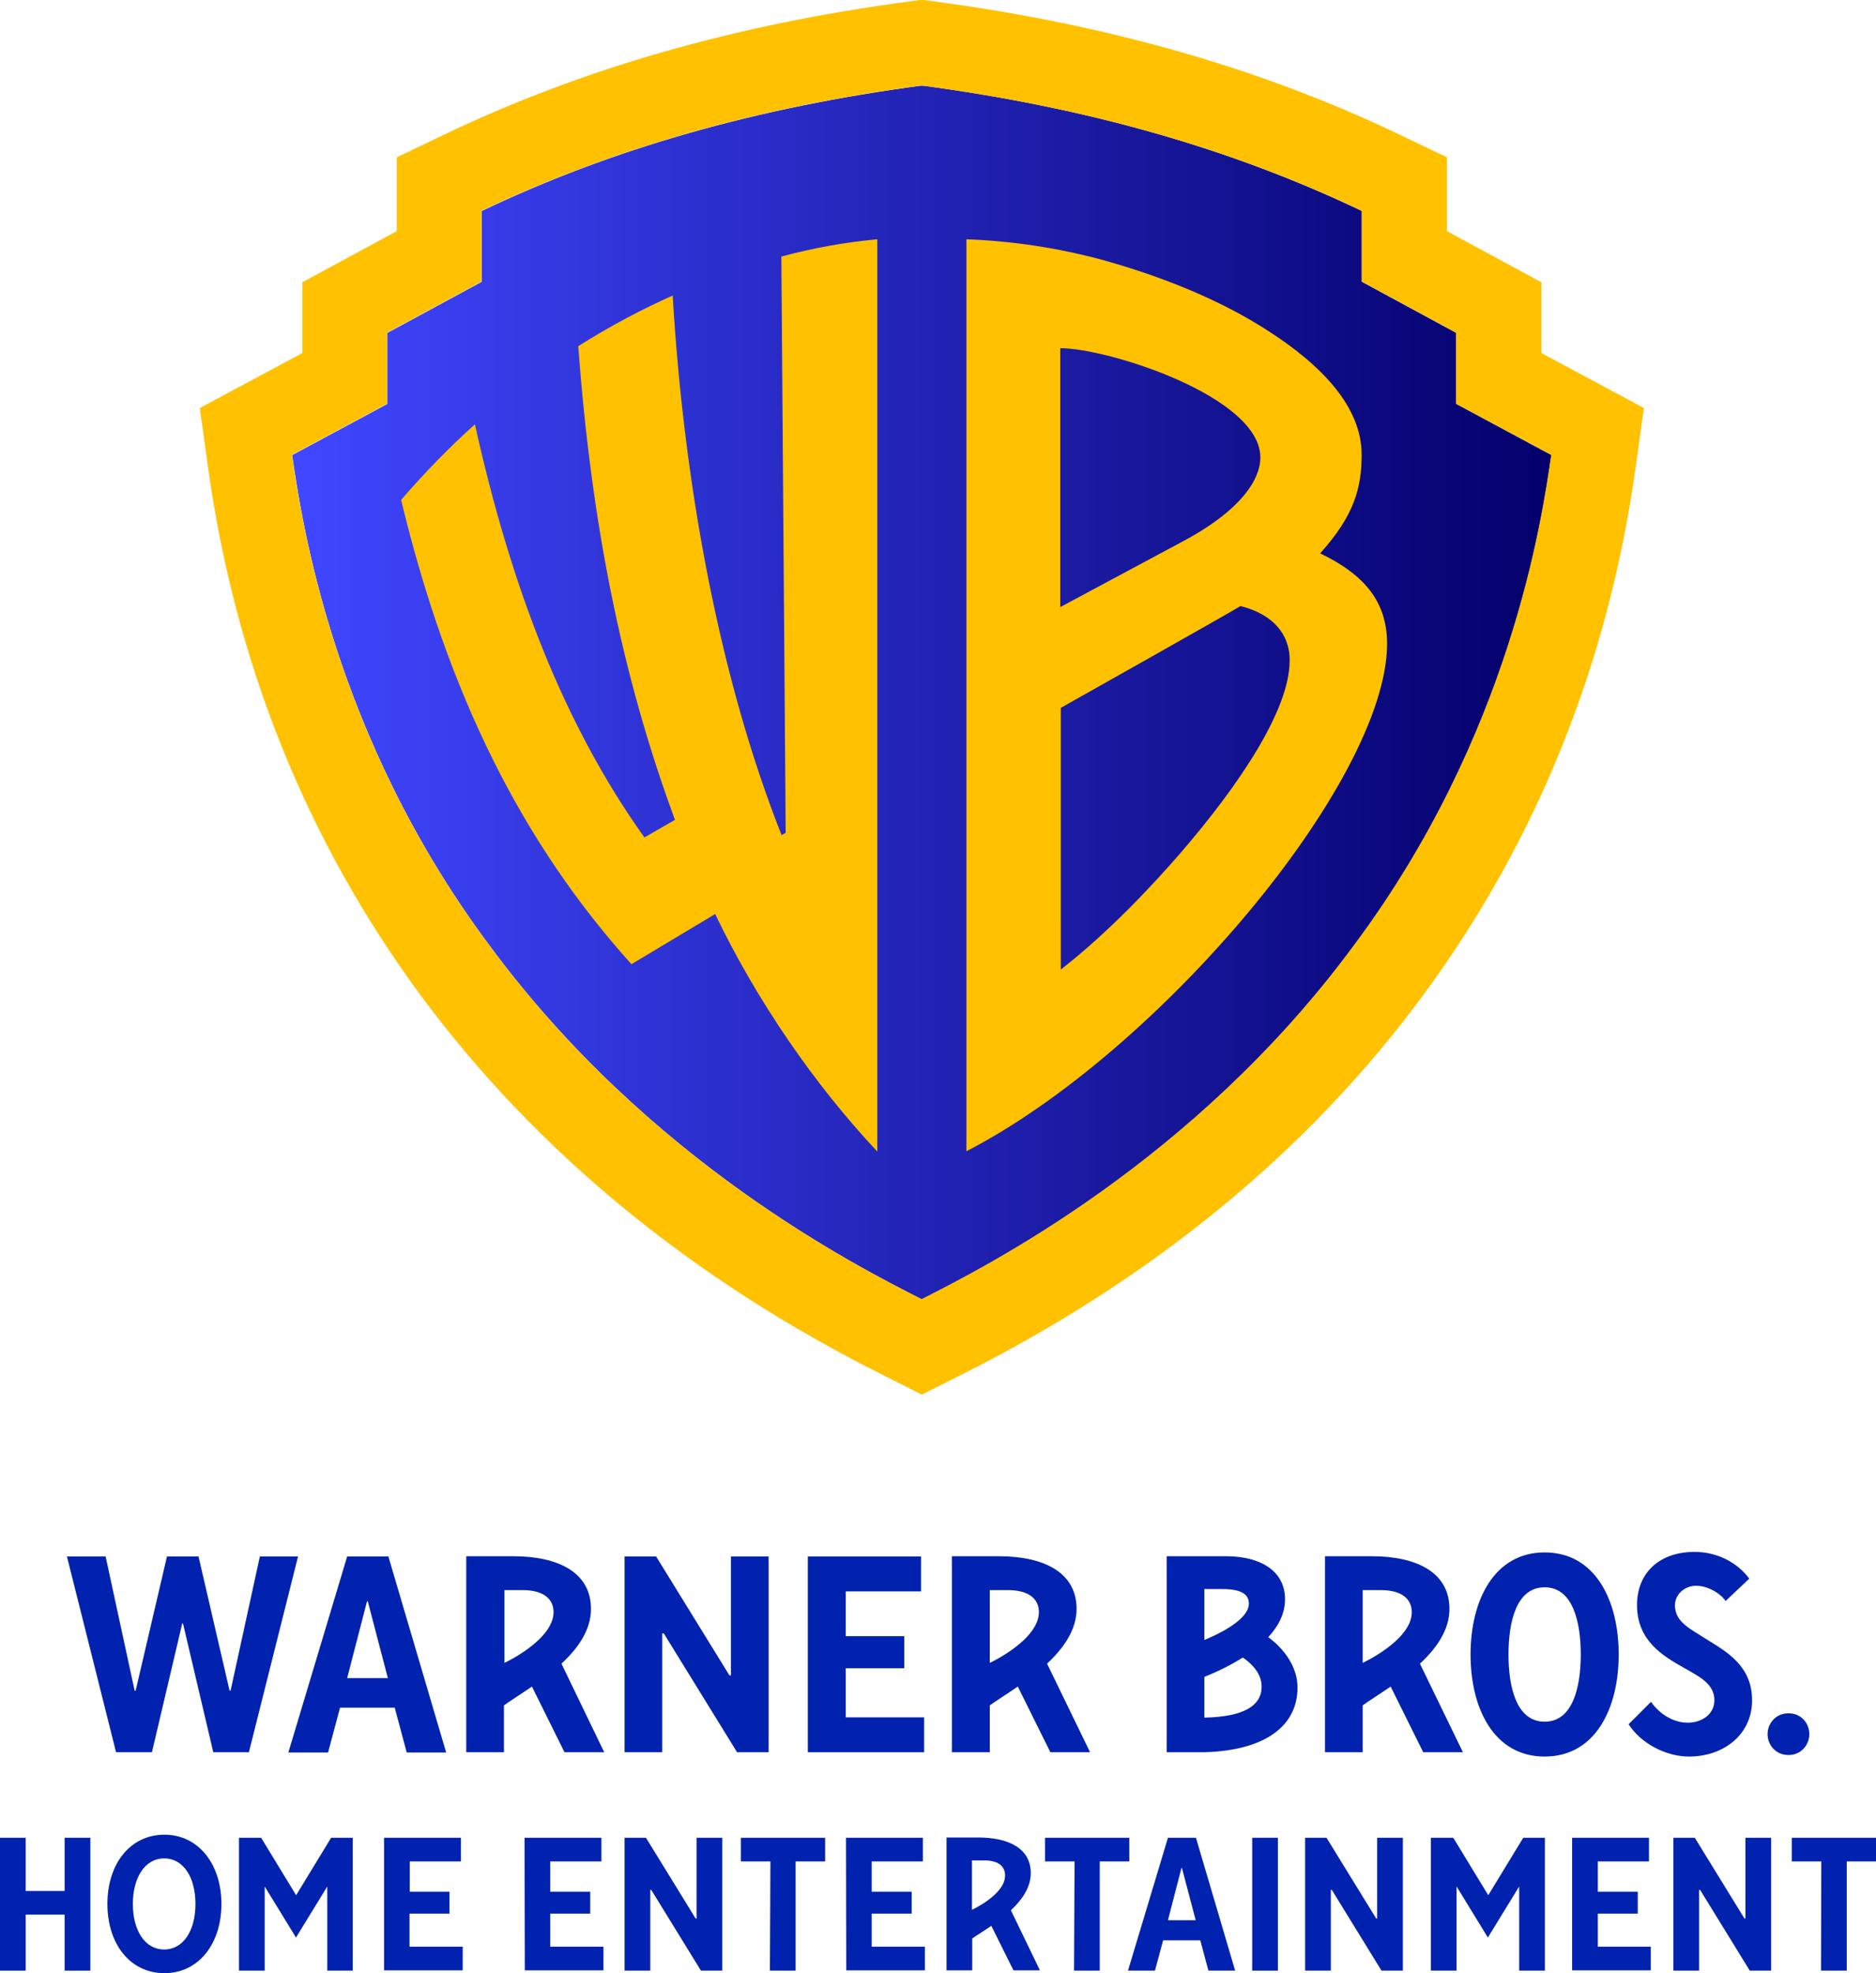 <?xml version="1.0" encoding="UTF-8" standalone="no"?>
<svg
   xmlns:dc="http://purl.org/dc/elements/1.1/"
   xmlns:cc="http://creativecommons.org/ns#"
   xmlns:rdf="http://www.w3.org/1999/02/22-rdf-syntax-ns#"
   xmlns:svg="http://www.w3.org/2000/svg"
   xmlns="http://www.w3.org/2000/svg"
   xmlns:xlink="http://www.w3.org/1999/xlink"
   xmlns:sodipodi="http://sodipodi.sourceforge.net/DTD/sodipodi-0.dtd"
   xmlns:inkscape="http://www.inkscape.org/namespaces/inkscape"
   version="1.1"
   id="Layer_1"
   x="0px"
   y="0px"
   viewBox="0 0 737.1 775.2"
   xml:space="preserve"><style
   type="text/css"
   id="style2"> .st0{clip-path:url(#SVGID_00000049192576010528952640000014558322170545728428_);} .st1{clip-path:url(#SVGID_00000157271147239375478930000018022349251994075802_);fill:url(#SVGID_00000145771813618800781650000004096699921041868215_);} .st2{clip-path:url(#SVGID_00000065773683545869834760000004034750635463049864_);} .st3{clip-path:url(#SVGID_00000135663396215307466050000014310843258610785173_);fill:#FFC100;} .st4{fill:#0022AE;} </style> <g
   id="LOGOs_00000103234060124589983190000009123185289436669110_"
   transform="translate(-131.4,-112.4)"> <g
   id="g51"> <g
   id="g49"> <g
   id="g27"> <defs
   id="defs5"> <rect
   id="SVGID_1_"
   x="209.9"
   y="112.4"
   width="567.4"
   height="547.9" /> </defs> <clipPath
   id="SVGID_00000002347873006403169540000012531463516941020843_"> <use
   xlink:href="#SVGID_1_"
   style="overflow:visible"
   id="use7"
   x="0"
   y="0"
   width="100%"
   height="100%" /> </clipPath> <g
   clip-path="url(#SVGID_00000002347873006403169540000012531463516941020843_)"
   id="g25"> <g
   id="g23"> <defs
   id="defs11"> <path
   id="SVGID_00000080201329585603550220000003358524358010179248_"
   d="m 320.7,195.3 v 27.8 l -37.1,20.1 v 27.9 l -37.4,20.1 c 3.8,25.8 15.9,110 77.5,192.6 62.7,85.1 145,126.4 169.9,139.1 24.9,-12.7 107.2,-54 169.9,-139.1 61.6,-82.6 73.7,-166.9 77.5,-192.6 L 703.6,271.1 V 243.2 L 666.5,223.1 V 195.3 C 615.2,170.8 558.7,154.7 493.7,146 c -65.1,8.7 -121.7,24.8 -173,49.3" /> </defs> <clipPath
   id="SVGID_00000124864872003491393400000010517720865031529875_"> <use
   xlink:href="#SVGID_00000080201329585603550220000003358524358010179248_"
   style="overflow:visible"
   id="use13"
   x="0"
   y="0"
   width="100%"
   height="100%" /> </clipPath> <linearGradient
   id="SVGID_00000054983752935162553940000002831275969227883934_"
   gradientUnits="userSpaceOnUse"
   x1="-458.256"
   y1="1043.225"
   x2="-456.937"
   y2="1043.225"
   gradientTransform="matrix(375.15,0,0,375.15,172160.75,-390981.31)"> <stop
   offset="0"
   style="stop-color:#4047FF"
   id="stop16" /> <stop
   offset="1"
   style="stop-color:#04006C"
   id="stop18" /> </linearGradient> <rect
   x="246.2"
   y="146.1"
   style="fill:url(#SVGID_00000054983752935162553940000002831275969227883934_)"
   width="494.8"
   height="476.8"
   clip-path="url(#SVGID_00000124864872003491393400000010517720865031529875_)"
   id="rect21" /> </g> </g> </g> <g
   id="g47"> <defs
   id="defs30"> <rect
   id="SVGID_00000034082805989832482990000011981952559841056691_"
   x="209.9"
   y="112.4"
   width="567.4"
   height="547.9" /> </defs> <clipPath
   id="SVGID_00000160156031154473002430000014091537696806090935_"> <use
   xlink:href="#SVGID_00000034082805989832482990000011981952559841056691_"
   style="overflow:visible"
   id="use32"
   x="0"
   y="0"
   width="100%"
   height="100%" /> </clipPath> <g
   clip-path="url(#SVGID_00000160156031154473002430000014091537696806090935_)"
   id="g45"> <g
   id="g43"> <defs
   id="defs36"> <rect
   id="SVGID_00000093159057100130078530000013313806121136744336_"
   x="-315.5"
   y="-117.6"
   width="1614.2"
   height="1044.5" /> </defs> <clipPath
   id="SVGID_00000025411778471643110050000005009384519578438569_"> <use
   xlink:href="#SVGID_00000093159057100130078530000013313806121136744336_"
   style="overflow:visible"
   id="use38"
   x="0"
   y="0"
   width="100%"
   height="100%" /> </clipPath> <path
   style="fill:#ffc100"
   d="m 737,251.1 v -27.8 l -37.1,-20.1 v -29 l -19,-9.1 C 626.8,139.3 567,122.1 498.1,112.9 l -4.5,-0.6 -4.5,0.6 c -69,9.2 -128.7,26.4 -182.8,52.2 l -19,9.1 v 29 l -37.1,20.1 v 27.8 l -40.3,21.6 3.2,23 c 10.7,77.3 38.9,147.2 83.7,207.9 45.4,61.3 106.5,111.5 181.9,149.2 l 14.9,7.5 14.9,-7.5 c 75.4,-37.7 136.6,-87.8 181.9,-149.2 44.8,-60.7 73,-130.7 83.7,-207.9 l 3.2,-23 z m 3.9,40 c -3.8,25.8 -15.9,110 -77.5,192.6 -62.7,85.1 -145,126.4 -169.9,139.1 C 468.6,610.1 386.3,568.8 323.6,483.7 262,401.1 249.9,316.8 246.1,291.1 L 283.5,271 V 243.1 L 320.6,223 v -27.8 c 51.3,-24.4 107.8,-40.6 172.9,-49.2 65,8.7 121.5,24.7 172.9,49.2 V 223 l 37.1,20.1 V 271 Z M 476.1,206.4 v 358.4 c -24.9,-26.5 -47.6,-59.7 -63.7,-93.3 l -32.9,19.7 c -42.7,-47.4 -72,-105.6 -90.5,-182.4 9.5,-11 19.2,-20.9 29,-29.7 14.2,64 34.9,117.9 66.6,162.3 l 12,-6.9 c -21.1,-57.1 -32.9,-117.3 -38,-186.1 12.8,-8.1 25.3,-14.6 37.1,-19.9 4.5,75.8 18.8,151.4 42.8,212 l 1.6,-0.9 -1.7,-226.4 c 12.5,-3.4 25,-5.6 37.7,-6.8 m 174,123.4 c 13.4,-14.9 16.3,-25.7 16.3,-38.8 0,-18.5 -15.3,-35 -37.5,-49.1 -13.4,-8.6 -34,-18.9 -64,-27.3 -17.3,-4.7 -35.3,-7.5 -53.8,-8.2 v 358.3 c 75.3,-38.8 164.9,-145 165.3,-199.1 0.1,-16.5 -8.6,-27.3 -26.3,-35.8 m -102,-80.6 c 18.6,0 78.5,19 78.5,42.9 0,8.7 -7.6,21 -31.4,33.5 L 548,350.9 V 249.2 Z m 46.8,198.7 c -10.6,12.2 -27.9,30.8 -46.7,45.4 V 390.5 c 0,0 68.1,-38.3 70.6,-40 20.4,5.2 19.3,20.2 19.3,21.7 -0.1,19 -19.4,48.2 -43.2,75.7"
   clip-path="url(#SVGID_00000025411778471643110050000005009384519578438569_)"
   id="path41" /> </g> </g> </g> </g> </g> <g
   id="g75"> <path
   class="st4"
   d="m 363.6,744.5 c 0,-14.6 -13.3,-20.7 -30.5,-20.7 h -18.5 v 77 h 14.8 v -18.4 c 2.3,-1.7 6.8,-4.5 11,-7.4 l 12.8,25.8 h 15.6 L 352,766 c 6.5,-6 11.6,-13.2 11.6,-21.5 m -34,21.2 v -28.6 h 7.1 c 8.3,0 12.2,3.5 12.2,8.7 -0.1,11 -19.3,19.9 -19.3,19.9"
   id="path53" /> <path
   class="st4"
   d="m 554.4,744.5 c 0,-14.6 -13.3,-20.7 -30.5,-20.7 h -18.5 v 77 h 14.9 v -18.4 c 2.3,-1.7 6.8,-4.5 11,-7.4 l 12.8,25.8 h 15.6 L 542.8,766 c 6.4,-6 11.6,-13.2 11.6,-21.5 m -34.1,21.2 v -28.6 h 7.1 c 8.3,0 12.2,3.5 12.2,8.7 -0.1,11 -19.3,19.9 -19.3,19.9"
   id="path55" /> <path
   class="st4"
   d="m 700.9,744.5 c 0,-14.6 -13.3,-20.7 -30.5,-20.7 H 652 v 77 h 14.8 v -18.4 c 2.3,-1.7 6.8,-4.5 11,-7.4 l 12.8,25.8 h 15.6 L 689.3,766 c 6.5,-6 11.6,-13.2 11.6,-21.5 m -34.1,21.2 v -28.6 h 7.1 c 8.3,0 12.2,3.5 12.2,8.7 0,11 -19.3,19.9 -19.3,19.9"
   id="path57" /> <polygon
   class="st4"
   points="221.6,776.6 209.4,723.9 197,723.9 184.7,776.6 184.3,776.6 172.9,723.9 157.7,723.9 177,800.8 191.1,800.8 203,750.2 203.3,750.2 215.2,800.8 229.2,800.8 248.5,723.9 233.5,723.9 222,776.6 "
   id="polygon59" /> <path
   class="st4"
   d="m 267.8,723.9 -23.1,77 h 15.6 l 4.7,-17.6 h 21.5 l 4.7,17.6 h 15.5 l -22.7,-77 z m 0,47.8 7.8,-30.2 h 0.3 l 7.9,30.2 z"
   id="path61" /> <polygon
   class="st4"
   points="391.6,800.8 391.6,754.1 392.2,754.1 421,800.8 433.4,800.8 433.4,723.9 418.6,723.9 418.6,770.6 418,770.6 389.2,723.9 376.8,723.9 376.8,800.8 "
   id="polygon63" /> <polygon
   class="st4"
   points="486.7,755.2 463.7,755.2 463.7,737.6 493.3,737.6 493.3,723.9 448.8,723.9 448.8,800.8 494.5,800.8 494.5,787.1 463.7,787.1 463.7,767.8 486.7,767.8 "
   id="polygon65" /> <path
   class="st4"
   d="m 738.3,802.5 c 19.8,0 29.1,-18.7 29.1,-40.1 0,-21.4 -9.3,-40.1 -29.1,-40.1 -19.8,0 -29.1,18.8 -29.1,40.1 0,21.4 9.3,40.1 29.1,40.1 m 0,-66.5 c 11,0 14.2,13.4 14.2,26.4 0,13 -3.2,26.4 -14.2,26.4 -11,0 -14.2,-13.4 -14.2,-26.4 0,-13.1 3.2,-26.4 14.2,-26.4"
   id="path67" /> <path
   class="st4"
   d="m 801.7,756.3 c -6,-3.9 -12.2,-6.6 -12.2,-13.2 0,-4.4 3.9,-7.7 8.3,-7.7 4.9,0 9.9,3.3 11.6,6 l 9.3,-8.8 c -4.4,-6 -12.2,-10.5 -21.5,-10.5 -13.8,0 -22.6,8.2 -22.6,20.9 0,13.8 9.9,19.8 18,24.4 6.3,3.6 12.4,6.4 12.4,13 0,5.5 -5,8.8 -10.5,8.8 -5.5,0 -11,-3.3 -14.4,-8.2 l -8.8,8.8 c 4.9,7.7 14.9,12.7 23.7,12.7 13.8,0 24.8,-8.8 24.8,-22 0.1,-13.7 -10.2,-19.3 -18.1,-24.2"
   id="path69" /> <path
   class="st4"
   d="m 834.1,785.5 c -4.9,0 -8.2,3.9 -8.2,8.2 0,4.3 3.3,8.2 8.2,8.2 4.9,0 8.2,-3.9 8.2,-8.2 0,-4.3 -3.2,-8.2 -8.2,-8.2"
   id="path71" /> <path
   class="st4"
   d="m 629.7,755.6 c 4,-4.3 6.6,-9.3 6.6,-14.9 0,-11 -9.4,-16.8 -22.9,-16.9 h -23.6 v 77 h 14.8 c 24.2,-0.7 36.6,-10.5 36.6,-25.4 0,-10.9 -9.2,-18.2 -11.5,-19.8 m -25.1,-18.9 h 7.2 c 6.8,0 10.3,1.8 10.3,5.7 0,7 -14.6,13.1 -17.5,14.3 z m 0,50.5 v -16 c 4.8,-1.9 10.2,-4.5 15.1,-7.6 2.3,1.5 7.4,5.6 7.4,11.3 0.1,7.5 -6.8,12 -22.5,12.3"
   id="path73" /> </g> <g
   id="g111"> <path
   class="st4"
   d="m 536.4,848.3 c 0,-9.9 -9,-14 -20.6,-14 h -12.5 v 52.2 h 10.1 V 874 c 1.6,-1.2 4.6,-3 7.5,-5 l 8.7,17.5 H 540 l -11.4,-23.6 c 4.3,-4.1 7.8,-8.9 7.8,-14.6 z m -23.1,14.4 v -19.4 c 1.2,0 3.7,0 4.8,0 5.7,0 8.2,2.4 8.2,5.9 0.1,7.5 -13,13.5 -13,13.5 z"
   id="path77" /> <path
   class="st4"
   d="m 590.3,834.4 h 11 l 15.4,52.2 H 606.2 L 603,874.7 h -14.6 l -3.2,11.9 h -10.6 z m 10.9,32.4 -5.4,-20.5 h -0.2 l -5.3,20.5 z"
   id="path79" /> <path
   class="st4"
   d="m 749.1,834.4 h 30.2 v 9.3 h -20.1 v 11.9 h 15.7 v 8.6 h -15.7 v 13 H 780 v 9.3 h -30.9 z"
   id="path81" /> <path
   class="st4"
   d="M 463.8,834.4 H 494 v 9.3 h -20.1 v 11.9 h 15.7 v 8.6 h -15.7 v 13 h 20.9 v 9.3 h -30.9 z"
   id="path83" /> <path
   class="st4"
   d="m 337.5,834.4 h 30.2 v 9.3 h -20.1 v 11.9 h 15.7 v 8.6 h -15.7 v 13 h 20.9 v 9.3 h -30.9 z"
   id="path85" /> <path
   class="st4"
   d="m 282.3,834.4 h 30.2 v 9.3 h -20.1 v 11.9 H 308 v 8.6 h -15.7 v 13 h 20.9 v 9.3 h -30.9 z"
   id="path87" /> <path
   class="st4"
   d="m 131.4,834.4 h 10.1 v 20.9 h 15.3 v -20.9 h 10.1 v 52.2 h -10.1 v -22 h -15.3 v 22 h -10.1 z"
   id="path89" /> <path
   class="st4"
   d="m 623.4,834.4 h 10.1 v 52.2 h -10.1 z"
   id="path91" /> <path
   class="st4"
   d="m 693.7,834.4 h 8.7 l 13.7,22.5 h 0.1 l 13.7,-22.5 h 8.5 v 52.2 h -10.1 v -32.9 h -0.1 L 716,873.6 703.8,853.7 h -0.1 v 32.9 h -10.1 v -52.2 z"
   id="path93" /> <path
   class="st4"
   d="m 225.3,834.4 h 8.7 l 13.7,22.5 h 0.1 l 13.7,-22.5 h 8.5 v 52.2 h -10 v -32.9 h -0.1 l -12.2,19.9 -12.2,-19.9 h -0.1 v 32.9 h -10.1 z"
   id="path95" /> <path
   class="st4"
   d="m 788.9,834.4 h 8.4 l 19.5,31.7 h 0.4 v -31.7 h 10.1 v 52.2 h -8.4 L 799.4,854.9 H 799 v 31.7 h -10.1 z"
   id="path97" /> <path
   class="st4"
   d="m 644.2,834.4 h 8.4 l 19.5,31.7 h 0.4 v -31.7 h 10.1 v 52.2 h -8.4 l -19.5,-31.7 h -0.4 v 31.7 h -10.1 z"
   id="path99" /> <path
   class="st4"
   d="m 376.8,834.4 h 8.4 l 19.5,31.7 h 0.4 v -31.7 h 10.1 v 52.2 h -8.4 l -19.5,-31.7 h -0.4 v 31.7 h -10.1 z"
   id="path101" /> <path
   class="st4"
   d="m 173.6,860.4 c 0,-15.7 8.9,-27.2 22.4,-27.2 13.4,0 22.4,11.6 22.4,27.2 0,15.6 -8.9,27.2 -22.4,27.2 -13.5,0 -22.4,-11.5 -22.4,-27.2 z m 34.6,0 c 0,-10.5 -4.8,-17.9 -12.3,-17.9 -7.5,0 -12.3,7.5 -12.3,17.9 0,10.5 4.8,17.9 12.3,17.9 7.5,0 12.3,-7.4 12.3,-17.9 z"
   id="path103" /> <path
   class="st4"
   d="m 847,843.7 h -11.6 v -9.3 h 33.1 v 9.3 H 857 v 42.9 h -10.1 z"
   id="path105" /> <path
   class="st4"
   d="M 553.6,843.7 H 542 v -9.3 h 33.1 v 9.3 h -11.6 v 42.9 h -10.1 z"
   id="path107" /> <path
   class="st4"
   d="m 434.1,843.7 h -11.6 v -9.3 h 33.1 v 9.3 H 444 v 42.9 h -10.1 z"
   id="path109" /> </g> </g> </svg>

